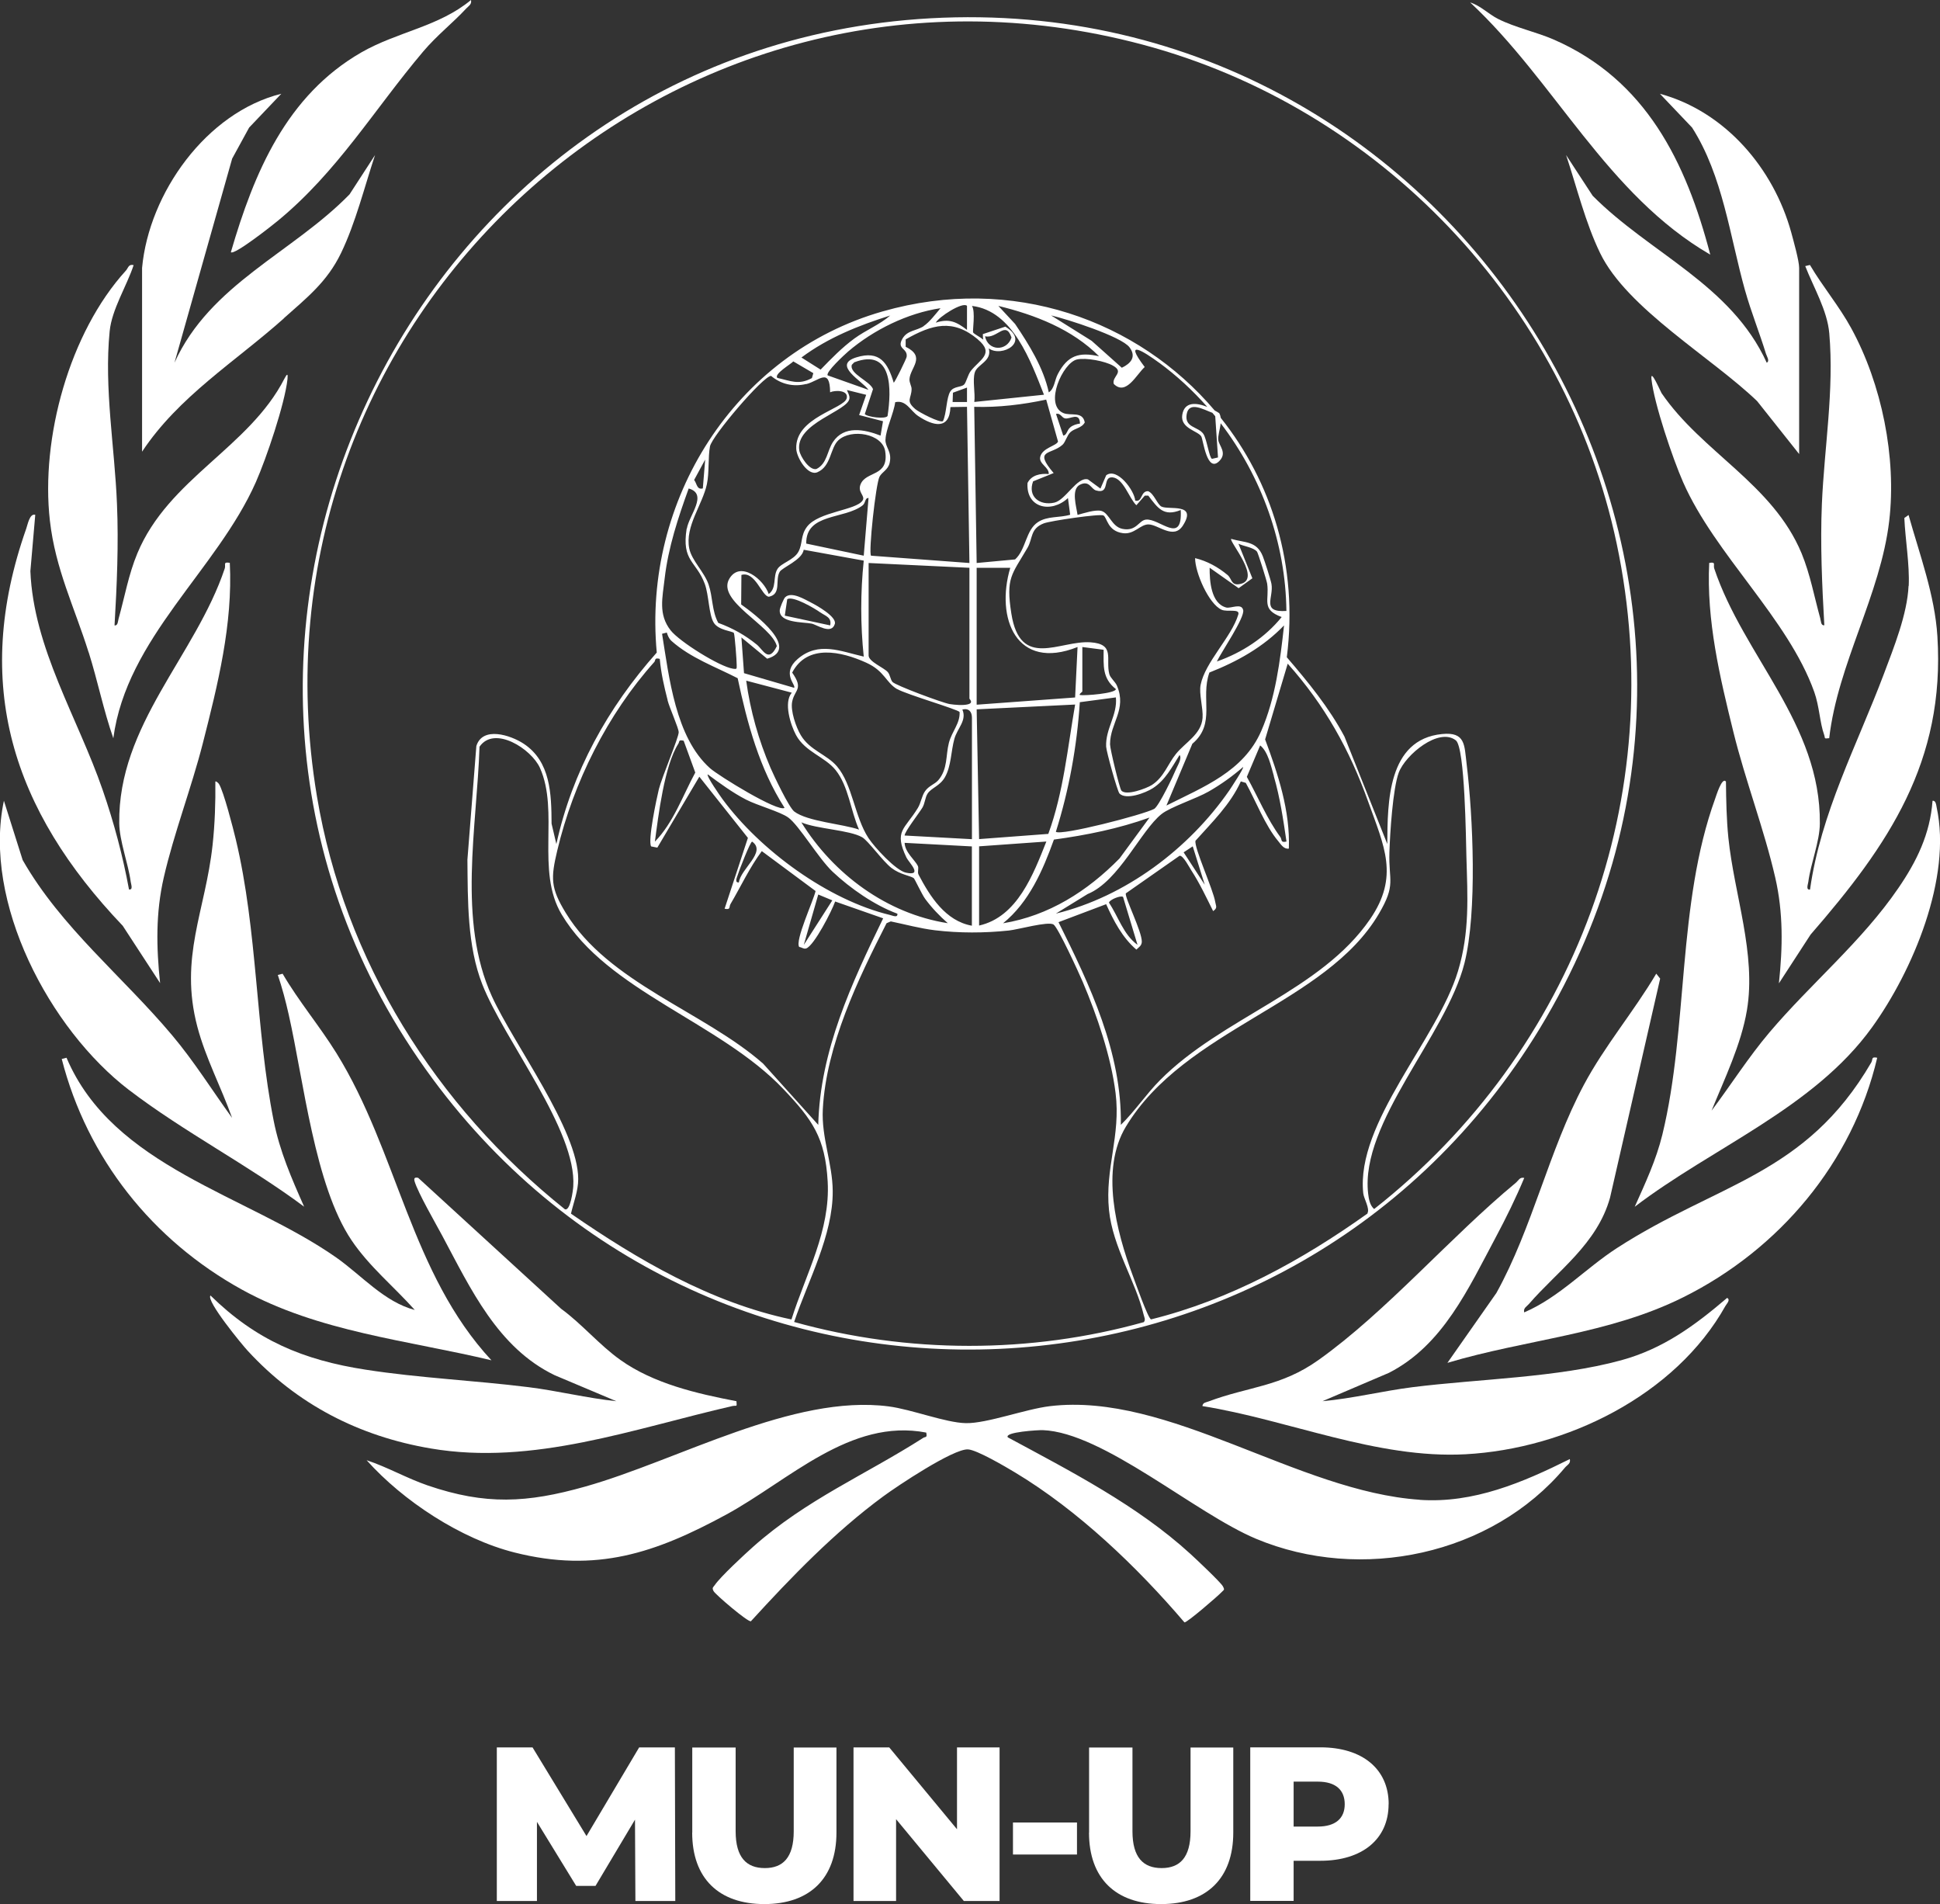 <?xml version="1.0" encoding="UTF-8"?>
<svg id="katman_2" data-name="katman 2" xmlns="http://www.w3.org/2000/svg" viewBox="0 0 238.82 234.34">
  <rect x="0" y="0" width="238.82" height="234.34" fill="#333333" stroke="none"/>
  <defs>
    <style>
      .cls-1 {
        fill: #FFFF;
      }

      .cls-2 {
        fill: #fff;
      }
    </style>
  </defs>
  <g id="katman_1" data-name="katman 1">
    <path class="cls-2" d="M174.78,184.58c-15.09-1.02-30.87-13.27-45.53-11.52-3.02.36-7.76,2.14-10.35,2.09-2.51-.05-6.66-1.69-9.5-2.06-11.78-1.53-25.91,6.64-37.37,9.87-7.16,2.02-12.26,2.29-19.37-.14-2.57-.88-4.96-2.26-7.53-3.11,4.5,5.03,11.6,9.69,18.21,11.36,10.06,2.54,17.34.07,26.05-4.66,7.73-4.2,15.27-11.9,24.63-10.1.15.69-.09.47-.38.66-7.15,4.57-14.35,7.56-20.91,13.38-1.07.95-4.04,3.7-4.74,4.73-.22.31-.36.32-.15.74.2.4,4.26,3.87,4.6,3.71,4.99-5.46,10.31-10.97,16.28-15.36,1.72-1.27,8.66-5.9,10.45-5.79,1.11.07,4.62,2.14,5.77,2.83,7.76,4.66,15.03,11.62,20.87,18.46.29.07,4.12-3.24,4.56-3.71.29-.32.43-.24.17-.73-.26-.49-3.33-3.38-4-3.99-6.52-5.96-14.74-10.17-22.47-14.34-.5-.66,3.79-.91,4.3-.89,7.44.28,18.71,10.21,26.25,13.37,12.9,5.4,29,2.03,38.04-8.77.28-.33.72-.48.59-1.04-5.78,2.88-11.84,5.47-18.47,5.02Z"/>
    <path class="cls-2" d="M53.29,132.82c34.73,46.96,105.94,43.61,136.24-6.21C223.88,70.14,180.1-1.38,114.55,2.25,50.07,5.83,14.68,80.6,53.29,132.82ZM70.29,149.36c.32-1.39.89-2.78.89-4.25,0-6.05-7.95-16.6-10.63-22.5-4.24-9.31-1.84-20.81-1.52-30.71,1.83-2.66,6.39.27,7.44,2.61,2.4,5.34-.53,12.68,2.67,18.03,5.64,9.44,19.49,13.27,27.29,21.49,3.58,3.77,5.16,5.99,5.46,11.39.34,6.04-2.69,11.37-4.46,16.97-9.92-2.08-18.89-7.33-27.14-13.02ZM142.67,44.62c2.18,1.6,4.17,3.44,5.95,5.46-1.32-.53-2.82-.69-3.08.98-.26,1.67,1.93,1.97,2.34,2.65.24.4.7,4.67,2.27,2.98.91-.98-.07-1.82-.17-2.51-.08-.53.21-1.33.29-2.09,5.04,6.58,8,14.77,8.09,23.1-3.16.21-1.53-1.65-1.84-3.33-.09-.5-.85-2.87-1.06-3.39-.76-1.92-2.21-1.65-3.9-2.15-.28.32,3.97,5.16.96,5.58-.98.14-.87-.69-1.41-1.14-1.17-.97-2.5-1.71-3.99-2.07,0,1.77,1.67,5.63,3.26,6.35.7.32,2.29-.18,2.06.59-.83,2.78-4.09,5.86-4.64,8.66-.22,1.11.33,2.86.24,4.07-.15,2.01-2.13,3.01-3.27,4.42-.99,1.21-1.47,2.86-2.97,3.83-.66.42-3.2,1.38-3.76.68-.22-.28-1.39-5.1-1.39-5.69,0-2.63,2.1-4.26.85-7.21-.21-.5-.81-.94-.94-1.43-.48-1.83.77-3.7-2.32-3.91-3.79-.26-8.65,3.41-9.74-3.54-.69-4.42.04-4.75,1.99-8.09.67-1.15.31-2.36,2.01-3.01.81-.31,6.93-1.21,7.34-.97.47.27.48,1.93,2.41,2.18,1.37.18,2.12-1.07,3.11-1.08,1.22-.01,3.11,1.94,4.26.14,1.81-2.83-1.72-1.89-2.63-2.33-.52-.25-.93-1.63-1.66-1.9-.95-.02-.67,1.4-1.58,1.16-.1-1.26-2.23-4.11-3.57-3.12l-.71,1.64-1.54-1.13c-1.34-.36-2.74,2.55-4.14,2.86-1.8.4-3.31-.74-2.61-2.62l2.53-1.02c-2.53-2.96-.32-2.21,1.09-3.48.36-.32.55-1.16.97-1.55.54-.5,1.39-.49,1.77-1.2-.26-1.43-1.74-.76-2.65-1.16-2.38-1.03-.06-6.19,1.69-6.59,1.1-.25,3.45.2,4.43.76,1.46.82-.17,1.32.1,2.25,1.51,1.51,2.8-1.18,3.81-2.08-2.74-3.61-.01-1.83,1.77-.53ZM149.26,50.82c.11.14.22.27.34.41l.34,5.07-.74.17c-.34-.11-.64-2.47-1.07-3.08-.63-.9-2.32-.74-2.05-2.39.27-1.69,2.1-.58,3.18-.19ZM130.29,113.5l5.88-2.22c.92,2.04,1.99,4.11,3.72,5.59.3-.29.66-.48.67-.97.02-1.26-2.1-5.41-1.97-5.95l6.62-4.63c.44-.07,1.22,1.46,1.45,1.81,1.03,1.58,1.84,3.32,2.68,5,.58-.39.34-.62.26-1.12-.25-1.55-2.64-6.73-2.43-7.54,2.04-2.28,4.3-4.47,5.58-7.3l.61.18c1.23,2.22,2.38,5.26,4,7.18.34.41.68,1,1.3.91.18-4.63-1.33-9.16-2.92-13.44l2.78-9.32c4.55,5.09,7.61,10.57,9.91,16.99,1.98,5.52,3.83,9.19.24,14.44-6.04,8.83-18.23,12.12-25.86,19.82-1.71,1.72-3.09,3.81-4.83,5.51.14-8.89-3.81-17.2-7.68-24.96ZM130.25,54.32c-.13.55-1.96.78-2.2,1.93-.18.85,1.13,1.27,1.05,2.09-1.03-.09-2.11.12-2.61,1.1-.2,3.09,2.91,3.77,4.98,1.86l.27,2.05c-1.32.4-2.78.13-3.97.91-1.51.99-1.46,3.37-2.81,4.59l-4.73.44-.3-19.22c2.97.09,5.96-.27,8.86-.89l1.45,5.14ZM129.99,50.95c.54-.17.71.45,1.1.54.64.15,1.82-.85,1.86.64-.4.05-.87.19-1.18.45-.46.38-.42.97-.88,1.03l-.89-2.66ZM137.37,84.8c0,.54-3.81.84-4.43.74-.15-.11.3-.38.3-.44v-5.47l2.62.34c0,1.98-.19,3.49,1.51,4.84ZM132.94,86.42l4.43-.59c.21,2.19-1.3,3.86-1.2,6.06.03.63,1.39,5.51,1.64,5.77.82.83,3.2-.07,4.1-.65,1.54-.98,2.37-2.61,3.3-4.09.32.41-.22,1.25-.4,1.67-.38.92-2.12,4.57-2.72,4.96-1.39.74-11.52,3.34-12.11,2.82,1.63-5.16,2.6-10.55,2.95-15.96ZM148.88,82.77c3.43-1.35,6.63-3.13,9.19-5.8-.48,4.34-1.05,8.97-2.81,13-2.17,4.98-7.12,6.88-11.67,9.17l3.19-7.6c2.95-2.49.96-5.57,2.1-8.77ZM153.03,75.06c-.2-.87-1.52-.15-2.07-.29-1.89-.49-2.06-3.29-2.05-4.9l3.57,2.52,1.69-1.22-1.71-4.25c.62.31,1.84.44,2.28.97.13.16,1.19,3.54,1.25,3.93.3,2.03-.79,3.18,1.79,4.12-2.06,2.54-4.88,4.38-7.98,5.47.51-1.1,3.46-5.4,3.24-6.33ZM156.81,95.53c.77,2.64,1.16,5.33,1.56,8.04-.77.18-.52-.23-.76-.56-1.63-2.2-2.78-5-4.12-7.4l1.64-3.87c.97.76,1.34,2.57,1.69,3.78ZM124.37,69.87c-1.85,6.21.75,12.76,8.28,9.76l-.3,6.21-12.12.89v-16.85h4.14ZM132.35,86.72c-.93,5.33-1.43,10.8-3.3,15.91l-8.52.64-.3-15.97,12.12-.59ZM120.53,104.16l8.28-.59c-1.6,4.02-3.56,9.28-8.28,10.34v-9.76ZM129.74,103.33c3.99-.54,7.98-1.35,11.77-2.71l-3.69,5.03c-3.95,4.02-8.7,7.05-14.34,7.98,3.19-2.58,4.9-6.51,6.26-10.3ZM133.92,110.02c3.86-1.61,6.5-7.79,9.08-9.84,1.1-.87,4.27-1.89,5.8-2.77,1.52-.87,2.91-1.87,4.23-3.01.12.13-1.47,2.54-1.7,2.88-4.97,7.19-12.79,13.07-21.35,15.16l3.93-2.42ZM148.31,108.89l-2.6-3.99,1.12-.74,1.48,4.73ZM138.25,110.38l1.78,5.9c-1.73-1.24-2.36-3.47-3.51-5.18.03-.36,1.44-.93,1.72-.72ZM132.94,59.66c1.16-.59,1.37.52,1.98.7,1.8.53.73-1.71,2.02-1.61,1.37.11,2.06,2.6,2.95,3.43l1.04-1.18h.43c1.17,1.53,1.88,2.62,3.99,1.77.24,4.37-2.6,1-4.28,1.18-.88.09-1.17,1.49-2.89,1.14-1.33-.27-1.62-1.91-2.57-2.2-.72-.22-2.21.28-2.96.48-.14-1-.82-3.15.29-3.71ZM138.11,45.27l-3.72-3.32-5-3.13c1.89.43,8.67,2.59,9.66,3.93.87,1.17.16,1.98-.95,2.51ZM135.31,43.85c-2.48-.56-3.88-.1-5.08,2.17-.42.79-.41,1.81-1.12,2.27-.66-3.03-2.43-5.88-4.15-8.42l-2.06-2.22c4.52,1.1,9.08,2.86,12.41,6.21ZM128.51,48.58l-8.57.89c.14-1.09-.24-2.63.06-3.63.29-1,2.16-1.39,1.72-2.96,1.62,1.15,5.13-.82,2.04-2.68l-2.77.92c0,.25.01.48.06.68-.47-.38-1.14-.68-1.26-.89-.08-.14.31-2.6-.14-3.26,5.05.6,7.25,6.84,8.87,10.94ZM121.26,41.39c1.51.33,2.53-2,3.26.15-.57,1.74-2.9,1.68-3.26-.15ZM120.38,41.78c2.1,1.76.22,2.47-.87,3.87-.37.47-.57,1.44-.83,1.68-.38.36-1.24.18-1.68.83-.51.75-.46,2.73-.92,3.67-.36.26-2.96-1.1-3.39-1.47-1.25-1.06-.48-1.3-.47-2.49,0-.35-.28-.76-.26-1.2.08-1.43,2.08-2.74-.47-3.99v-.91c3.25-1.84,5.81-2.58,8.89,0ZM88.94,98.35c-.27-.37-2.01-2.85-1.82-3.05,1.5,1.11,3.06,2.25,4.72,3.11,1.39.72,4.19,1.48,5.19,2.2,1.32.94,3.72,5.02,5.46,6.67,2.19,2.06,5.16,4.13,7.98,5.17.07.55-.6.23-.9.16-7.63-1.83-16.02-7.98-20.63-14.26ZM102.46,110.81l-3.51,5.48,1.78-6.2,1.73.72ZM90.96,108.6c-.56.06-.24-.6-.15-.89.15-.52,1.55-4.13,1.78-4.13,1.81,1.27-1.42,3.34-1.63,5.02ZM81.5,78l.59-.15s.16.67.58,1.04c2.35,2.09,5.38,3.16,8.14,4.58,1.18,5.56,2.68,11.13,5.77,15.95-.77.59-8.12-3.94-9.17-4.87-4.26-3.8-5.04-11.2-5.91-16.56ZM85.59,95.08c-1.53,2.82-2.7,6.19-4.97,8.5.43-3.22,1.16-9.33,2.88-12.04.19-.3-.02-.52.66-.38l1.43,3.92ZM109.01,54.09c.03-1.24,1.03-3.26,1.19-4.59,1.35-.32,1.85,1.04,2.83,1.7,1.82,1.22,3.87,1.76,3.97-1.1l2.04-.03.3,19.22-12.11-.9c-.34-.35.58-8.83,1.04-9.72.3-.58,1.06-.84,1.25-1.71.31-1.4-.54-1.87-.52-2.85ZM106.46,50.96l1.01-3.07c-.37-1-2.93-1.87-2.61-2.99l.3-.31c4.75-1.81,4.59,3.4,4.1,6.61-.25.41-2.5.13-2.8-.24ZM108.7,51.84l-.3,1.77c-1.99-.77-4.5-1.28-5.86.79-.72,1.09-.71,2.65-2.03,3.32-.86.22-1.98-1.52-2.11-2.26-.56-3.39,6.06-4.86,6.17-6.44.03-.39-.2-.68-.31-1.02l2.37.59-.87,2.49,2.94.76ZM117.27,49.47l.04-1.14,1.73-.63v1.78s-1.77,0-1.77,0ZM119.34,69.87v16.11c0,.06.55.51-.18.7-.59.16-1.63.07-2.26-.03-.85-.14-6.65-2.29-7.03-2.72-.26-.3-.29-.86-.57-1.2-.47-.56-2.37-1.29-2.37-2.06v-11.38l12.42.59ZM110.46,84.81c1.14.66,7.44,2.49,7.67,2.82.08,1.39-.95,2.38-1.32,3.8-.4,1.54-.12,3.22-1.31,4.6-.43.49-1.16.68-1.62,1.34-.43.62-.5,1.43-.89,2.07-1.63,2.67-2.98,2.79-1.4,6.11.28.58,2.11,2.32-.07,1.85-1.25-.27-3.87-3.13-4.61-4.26-1.72-2.64-1.96-6.58-3.88-8.83-1.25-1.46-3.35-1.97-4.45-3.83-.59-.99-1.29-3.01-1.06-4.13.31-1.51,1.44-1.51,0-3.57,1.86-3.56,6.05-2.61,9.1-1.23,2.29,1.03,2.42,2.45,3.83,3.27ZM98,90.48c1.12,2.06,3.56,2.66,4.87,4.3,1.6,2,1.84,5,2.88,7.32-2.03-.7-6.34-.99-7.97-2.22-.66-.5-2.49-4.37-2.92-5.36-1.47-3.42-2.5-7.05-3-10.75l5.61,1.48c-1.03,1.21-.15,3.97.53,5.23ZM106.33,68.39l-7.08-1.49c-.07-3.77,4.72-2.96,6.95-4.71.37-.29.26-.93.72-.9l-.59,7.09ZM106.33,68.99c-.41,3.94-.41,7.89,0,11.82-2.85-.65-5.57-1.91-8.13.29-2.07,1.78-.16,3.2-.44,3.55l-6.17-1.8-.32-4.4,3.17,2.62c4.13-1.21-1.5-5.47-3.2-6.68l.03-3.63c1.71-.52,2.52,2.67,3.39,2.68,1.57-.32.73-2.06,1.32-3.06.32-.55,2.76-1.45,2.96-2.72l7.4,1.34ZM98.65,101.21c1.9.82,5.9.93,7.48,1.83.74.42,2.55,2.97,3.61,3.78,1.07.82,2.28.94,2.74,1.25.12.08,1.01,2.02,1.42,2.57.82,1.1,1.75,2.08,2.78,2.98-7.51-1.17-14.08-6.04-18.03-12.41ZM113.07,107.62c-.16-.3.07-.76-.09-1.07-.35-.7-1.58-1.67-1.62-2.82l8.28.44v9.76c-3.26-.59-5.15-3.6-6.57-6.3ZM111.36,102.83c0-.47,1.76-2.72,2.19-3.43.32-.54.33-1.26.64-1.73.45-.7,1.51-.93,2.13-2.01.79-1.38.74-3.2,1.17-4.74.37-1.31,1.56-2.25.98-3.6.83-.19,1.18.3,1.18,1.03v14.93l-8.28-.45ZM119.04,40.6c-1.3-1-2.2-1.42-3.84-.89.33-.68,3.3-2.61,3.84-2.07v2.96ZM113.71,40.14c-.9.59-2,.49-2.61,1.53-.78,1.32.67,1.16.51,2.25-.03.23-1.43,3.1-1.59,3.18-.74-2.45-1.72-4.01-4.6-3.12-3.03.94.73,2.89,1.49,4l-5.02-1.78c-.28-.39,2.09-2.57,2.52-2.94,3.13-2.67,7.3-4.72,11.37-5.33-.55.66-1.39,1.75-2.08,2.2ZM105.18,41.66c-1.52,1.11-2.85,2.48-4.16,3.83l-2.36-1.49c3.26-2.44,7.08-3.96,10.93-5.17-1.32,1.14-2.97,1.78-4.41,2.83ZM100.12,45.93l-.17.6c-1.63.89-2.62.34-4.26-.02-.44-.48,1.66-1.69,1.97-2.03l2.47,1.45ZM99.26,47.27c1.55-.38,2.9-2.12,2.93,1.01.57-.27,2.26-.3,2.05.71-.28,1.34-6.39,2.36-6.22,6.25.05,1.09,1.43,3.38,2.6,2.88,1.71-.72,1.57-3,2.59-3.94,1.6-1.47,5.43-.81,5.76,1.36.49,3.18-2.34,2.38-3.03,4.06-.41,1.01.62,1.41.25,1.99-.77,1.22-5.42,1.37-6.84,3.23-.82,1.08-.52,2.08-1.06,3.08-.56,1.04-2.14,1.39-2.59,2.14-.58.94-.05,2.33-1.07,3.07-.57-1.75-3.49-4.18-4.85-1.88-1.61,2.73,5.22,5.77,5.85,8.29-1.03,2.14-1.71.42-2.47-.19-1.46-1.18-2.97-2.02-4.74-2.67-.8-1.47-.66-3.17-1.19-4.72-.53-1.55-2.07-2.94-2.38-4.43-.55-2.72,1.63-5.39,2.17-7.92.3-1.41.13-3.32.38-4.65.23-1.26,6.55-8.67,7.52-8.68,1.22,1.03,2.76,1.38,4.31,1ZM86.52,60.11c-.75.2-.72-.6-1.07-1.04l1.36-2.51-.29,3.55ZM84.53,65.06c-.64,4.04,1.17,3.95,2.23,6.8.51,1.37.49,3.82,1.12,4.8.59.92,2.32,1.02,2.46,1.24.11.17.36,3.48.35,3.95-.01.44.08.53-.45.45-1.65-.24-6.62-3.35-7.69-4.73-1.53-1.96-1-4-.73-6.36.44-3.83,1.66-7.5,2.96-11.09,2.42.68.04,3.29-.23,4.95ZM82.18,86.19c.23.9,1.37,3.42,1.37,3.93,0,.66-2.08,5.56-2.44,7-.28,1.15-1.39,6.37-.95,7.05l.76.15,5.17-8.73,5.98,7.53-2.87,8.72c.79.16.51-.2.73-.58,1.28-2.17,2.34-4.48,3.85-6.51l6.62,4.91c-.24,1.14-2.58,6.15-2.01,6.89.29.02.57.29.87.17.98-.38,3.14-4.6,3.55-5.77l5.91,2.07c-3.89,8.01-7.77,16.3-7.99,25.42l-6.79-7.54c-7.3-6.41-19.05-9.93-24.3-18.56-1.88-3.08-1.84-4.28-1.04-7.66,1.99-8.39,6.2-16.8,11.95-23.21.17-.19-.02-.57.67-.38.15,1.73.54,3.42.97,5.09ZM140.8,162.72c-13.98,3.91-29.05,3.88-43.04-.02,1.7-5.05,4.79-10.68,4.75-16.11-.02-3.39-1.4-6.57-1.22-10.06.41-7.86,4.34-16.04,7.85-22.91l.52-.22c1.79.37,3.61.87,5.43,1.09,3,.36,6.12.35,9.12.03,1.13-.12,4.82-1.16,5.48-.74.56.35,3.15,6.01,3.59,7.05,1.77,4.15,3.49,9.21,4.05,13.69.66,5.29-1.33,9.29-.81,14.41.46,4.56,3.29,8.76,4.27,12.89.07.32.27.59.01.91ZM168.36,149.34c-8.07,5.76-16.96,10.64-26.66,13.04-.39-.13-1.96-4.62-2.27-5.44-1.99-5.37-4.01-13.01-.83-18.28,7.28-12.07,24.61-15.07,31.15-26.21,2.13-3.62,1.18-4,1.29-7.55.07-2.31.42-7.85,1.15-9.81.83-2.21,4.95-5.61,7.03-3.97,1.13.9,1.24,12.26,1.3,14.36.14,4.87.42,9.24-1.04,14.05-2.53,8.39-12.58,18.64-11.66,27.32.07.68.85,1.9.51,2.48ZM140.69,5.5c29.12,7.77,52.09,31.88,58.33,61.41,6.57,31.08-5.1,62.43-29.86,81.89-.53-.46-.66-1.24-.74-1.92-.99-8.74,9.62-19.46,11.86-28.34,1.58-6.27,1.06-18,.26-24.57-.28-2.28-.13-3.92-3.02-3.63-6.7.66-6.71,8.42-6.74,13.53l-5.27-13.21c-1.9-3.58-4.47-6.71-7.1-9.77,1.43-11.29-1.88-21.63-8.13-29.46-.03-.21-.09-.4-.19-.58-.16-.11-.35-.22-.56-.33-9.41-11.1-24.89-16.77-40.89-12.19-18.22,5.21-29.54,23.28-27.79,41.98-6.01,6.76-10.41,14.67-12.36,23.57l-.59-2.51c-.02-3.64-.11-7.66-3.45-9.85-1.59-1.04-5.05-2.18-5.81.3l-1.1,13.98c.05,5.02-.03,10.61,1.83,15.34,2.7,6.88,11.66,17.97,11.2,24.89-.03.47-.36,3.09-1.04,2.79-15.88-12.7-27.12-30.55-30.51-50.79C29.18,39.21,82.92-9.92,140.69,5.5Z"/>
    <path class="cls-2" d="M230.36,130.76c-8.11,13.92-18.91,14.83-31.29,22.83-3.9,2.52-7.12,6.08-11.44,7.93-.12-.55.3-.7.59-1.04,3.51-4.06,8.39-7.37,9.98-13.08l6.17-26.96-.48-.61c-2.77,4.68-6.35,8.88-8.92,13.7-4.3,8.06-6.31,17.57-10.76,25.6l-6.03,8.6c9.71-2.9,19.86-3.5,29.03-8.07,11.8-5.87,20.84-16.56,23.88-29.48-.78-.16-.51.19-.73.58Z"/>
    <path class="cls-2" d="M60.51,167.43c-9.96-10.72-11.54-25.62-19.09-37.81-2.08-3.35-4.64-6.38-6.63-9.78l-.59.15c.54,1.59.97,3.23,1.34,4.87,1.85,8.17,3.2,21.03,7.72,27.76,2.19,3.26,5.22,5.71,7.8,8.6-3.75-.98-6.56-4.27-9.66-6.45-11.05-7.74-27.49-11.12-33.21-24.59l-.59.15c3.14,12.24,11.17,22.31,22.17,28.38,9.46,5.22,20.39,6.23,30.75,8.71Z"/>
    <path class="cls-2" d="M212.77,103.13c-.23-2.25-.28-4.68-.3-6.94-.49-.62-1.21,1.79-1.32,2.08-4.72,13.03-3.3,28.18-6.51,41.38-.76,3.11-2.1,5.97-3.4,8.87,9.58-7.32,22.03-12.12,29.21-22.08,5.03-6.97,9.84-18.4,7.96-27.07-.06-.29-.1-.89-.51-.81-.29,4.06-1.95,7.45-4.2,10.73-4.5,6.59-10.78,11.75-15.9,17.8-2.58,3.05-4.71,6.42-7.1,9.6,1.6-3.94,3.64-8.13,4.35-12.35,1.17-6.93-1.56-14.24-2.28-21.21Z"/>
    <path class="cls-2" d="M15.89,134.15c6.7,5.13,14.75,9.29,21.55,14.36-1.54-3.47-3.01-6.83-3.75-10.58-2.24-11.26-1.96-23.34-4.67-34.65-.31-1.3-1.5-5.93-2.07-6.8-.09-.14-.38-.38-.44-.29.03,2.59-.06,5.22-.34,7.8-.88,8.12-4.13,13.81-1.88,22.36,1.03,3.9,2.94,7.46,4.28,11.23-2.46-3.39-4.69-6.98-7.4-10.19-6.06-7.21-13.65-13.25-18.38-21.54l-2.31-7.3c-2.64,12.48,5.61,28.1,15.4,35.6Z"/>
    <path class="cls-2" d="M90.22,173.04c.46-.11.51.2.44-.59-4.86-.93-10.19-2.16-14.29-5.08-2.6-1.85-4.72-4.42-7.3-6.3l-17.59-16.11c-.41-.09-.56.02-.44.44.42,1.41,2.57,5.13,3.39,6.66,3.51,6.55,6.83,13.8,13.85,17.19l7.59,3.2c-3.63-.38-7.21-1.28-10.83-1.73-6.65-.83-13.4-1.12-20.03-2.15-7.71-1.19-13.49-3.63-19.1-9.13-.57.65,3.91,6.08,4.58,6.8,6.07,6.6,13.7,10.53,22.56,12.03,12.59,2.14,24.97-2.45,37.17-5.24Z"/>
    <path class="cls-2" d="M212.61,159.74c-4.01,3.42-7.86,6.25-13.03,7.67-7.86,2.15-17.51,2.29-25.66,3.31-3.72.47-7.38,1.39-11.12,1.73l8.18-3.49c6.65-3.39,9.8-10.41,13.16-16.7,1.26-2.36,2.47-4.82,3.5-7.29-.56-.13-.7.31-1.03.59-8.05,6.65-15.97,15.9-24.3,21.82-4.66,3.32-8.62,3.25-13.53,5.1-.31.12-.71.12-.76.57,10.61,1.7,21.47,6.52,32.39,5.93,12.36-.67,25.82-7.21,32-18.26.15-.26.65-.75.21-.98Z"/>
    <path class="cls-2" d="M234.95,72.1c-.16,3.5-1.81,7.57-3.04,10.85-3.3,8.75-7.77,17.11-9.09,26.53-.54.07-.25-.63-.21-.95.29-2.24,1.4-4.95,1.42-7.18.12-12.25-9.38-20.58-13-31.38-.15-.46.26-.85-.62-.69-.35,7.07,1.3,14.02,2.98,20.82,1.47,5.96,3.8,12.02,5.15,17.91,1,4.35.92,8.58.45,13.01l3.9-6c9.59-11.03,16.58-21.28,15.61-36.71-.32-5.1-2.19-10.07-3.55-14.93l-.52.37c.12,2.68.66,5.72.54,8.36Z"/>
    <path class="cls-2" d="M19.71,121.01c-.47-4.43-.55-8.65.45-13.01,1.24-5.41,3.4-11.02,4.8-16.49,1.85-7.25,3.71-14.69,3.33-22.24-.88-.15-.47.23-.62.69-3.61,10.77-13.16,19.24-12.99,31.37.03,2.19,1.11,4.95,1.41,7.19.04.32.33,1.02-.21.95-.77-4.18-1.86-8.26-3.25-12.27-3.06-8.87-8.51-17.43-8.89-26.91l.6-6.93c-.69-.21-.93,1.2-1.11,1.7-6.75,19.17-1.69,34.65,11.88,48.88l4.61,7.07Z"/>
    <path class="cls-2" d="M224.09,76.14c-.75-2.69-1.24-5.44-2.31-8.04-3.55-8.54-12.26-12.43-17.24-19.72-.1-.14-1.39-3.16-1.24-1.72.32,3,2.62,9.79,3.89,12.67,3.94,8.95,12.92,16.78,16.15,25.83.64,1.8.67,3.74,1.22,5.28.15.42-.08.5.62.41,1.06-9.17,6.32-17.63,7.39-26.76.91-7.78-.92-16.83-4.68-23.7-1.49-2.73-3.51-5.11-5.08-7.78l-.58.14c1.02,2.61,2.72,5.46,2.96,8.27.61,7.02-.61,14.03-.91,20.99-.21,4.96.02,10.01.3,14.94-.43.07-.41-.52-.5-.83Z"/>
    <path class="cls-2" d="M10.92,80.29c1.1,3.49,1.83,7.15,3.03,10.57,1.64-12.35,12.75-20.69,17.55-31.53,1.29-2.92,3.56-9.62,3.89-12.67.07-.68-.03-.73-.37-.07-4.35,8.51-14.27,12.29-18.11,21.51-1.08,2.59-1.56,5.35-2.31,8.04-.09.3-.07.89-.5.83.29-4.93.51-9.98.3-14.94-.28-7.01-1.6-14.22-.9-21.27.27-2.7,2.1-5.55,2.95-8.13-.63-.16-.66.35-.95.67-6.96,7.64-10.51,20.62-9.36,30.77.68,5.98,3.02,10.64,4.77,16.22Z"/>
    <path class="cls-2" d="M34.93,39.18c2.86-2.55,5.34-4.49,7.05-8.03,1.8-3.73,2.88-8.13,4.19-12.07l-3.14,4.84c-7.02,7.2-17.15,11.02-21.55,20.72l7.1-25.12,2.09-3.82,3.96-4.16c-9.22,2.29-16.29,12.22-17.14,21.43v22.62c4.49-6.79,11.47-11.07,17.45-16.4Z"/>
    <path class="cls-2" d="M214.83,35.77c.74,2.63,1.77,5.18,2.57,7.78.09.29.5.88.09,1.09-4.37-9.62-14.41-13.47-21.43-20.55l-3.27-5.01c1.31,3.94,2.38,8.34,4.19,12.07,3.3,6.82,13.76,12.86,19.33,18.22l5.17,6.51v-22.91c0-.87-.7-3.35-.97-4.35-2.17-7.89-8.12-14.89-16.17-17.08l3.96,4.16c3.8,5.96,4.64,13.35,6.53,20.08Z"/>
    <path class="cls-2" d="M34.18,27.19c7.38-6.07,11.88-13.71,17.9-20.83,1.72-2.03,3.65-3.52,5.32-5.32.3-.32.7-.51.58-1.04-3.98,3.3-9.03,3.89-13.5,6.45-9.22,5.31-13.21,14.8-16.06,24.59.42.4,5.16-3.35,5.76-3.85Z"/>
    <path class="cls-2" d="M210.54,31.34c-2.99-11.42-7.93-21.5-19.22-26.45-2.22-.97-4.78-1.49-6.9-2.56-1.19-.6-2.17-1.64-3.44-2.03,10.49,9.77,16.81,23.64,29.56,31.04Z"/>
    <path class="cls-2" d="M96.66,73.5c-.19.18-.65,1.3-.67,1.58-.11,1.61,2.85,1.46,3.92,1.67.64.13,2.45,1.41,2.86.04.26-.88-2.22-2.27-2.93-2.63-.8-.4-2.39-1.4-3.18-.66ZM100.99,75.37c.62.45,1.42.59,1.21,1.6l-5.59-1.2.3-2.02c.68-.47,3.43,1.15,4.08,1.63Z"/>
    <g>
      <path class="cls-1" d="M78.22,233.96l-.05-10.01-4.86,8.15h-2.38l-4.83-7.88v9.74h-4.94v-18.9h4.4l6.64,10.91,6.48-10.91h4.4l.05,18.9h-4.91Z"/>
      <path class="cls-1" d="M85.22,225.54v-10.47h5.34v10.31c0,3.24,1.35,4.53,3.59,4.53s3.56-1.3,3.56-4.53v-10.31h5.26v10.47c0,5.64-3.29,8.8-8.88,8.8s-8.88-3.16-8.88-8.8Z"/>
      <path class="cls-1" d="M123.05,215.06v18.9h-4.4l-8.34-10.07v10.07h-5.24v-18.9h4.4l8.34,10.07v-10.07h5.24Z"/>
      <path class="cls-1" d="M124.7,224.3h7.88v3.94h-7.88v-3.94Z"/>
      <path class="cls-1" d="M134.07,225.54v-10.47h5.34v10.31c0,3.24,1.35,4.53,3.59,4.53s3.56-1.3,3.56-4.53v-10.31h5.26v10.47c0,5.64-3.29,8.8-8.88,8.8s-8.88-3.16-8.88-8.8Z"/>
      <path class="cls-1" d="M170.94,222.05c0,4.29-3.24,6.96-8.4,6.96h-3.29v4.94h-5.34v-18.9h8.64c5.16,0,8.4,2.67,8.4,6.99ZM165.54,222.05c0-1.75-1.11-2.78-3.32-2.78h-2.97v5.53h2.97c2.21,0,3.32-1.03,3.32-2.75Z"/>
    </g>
  </g>
</svg>